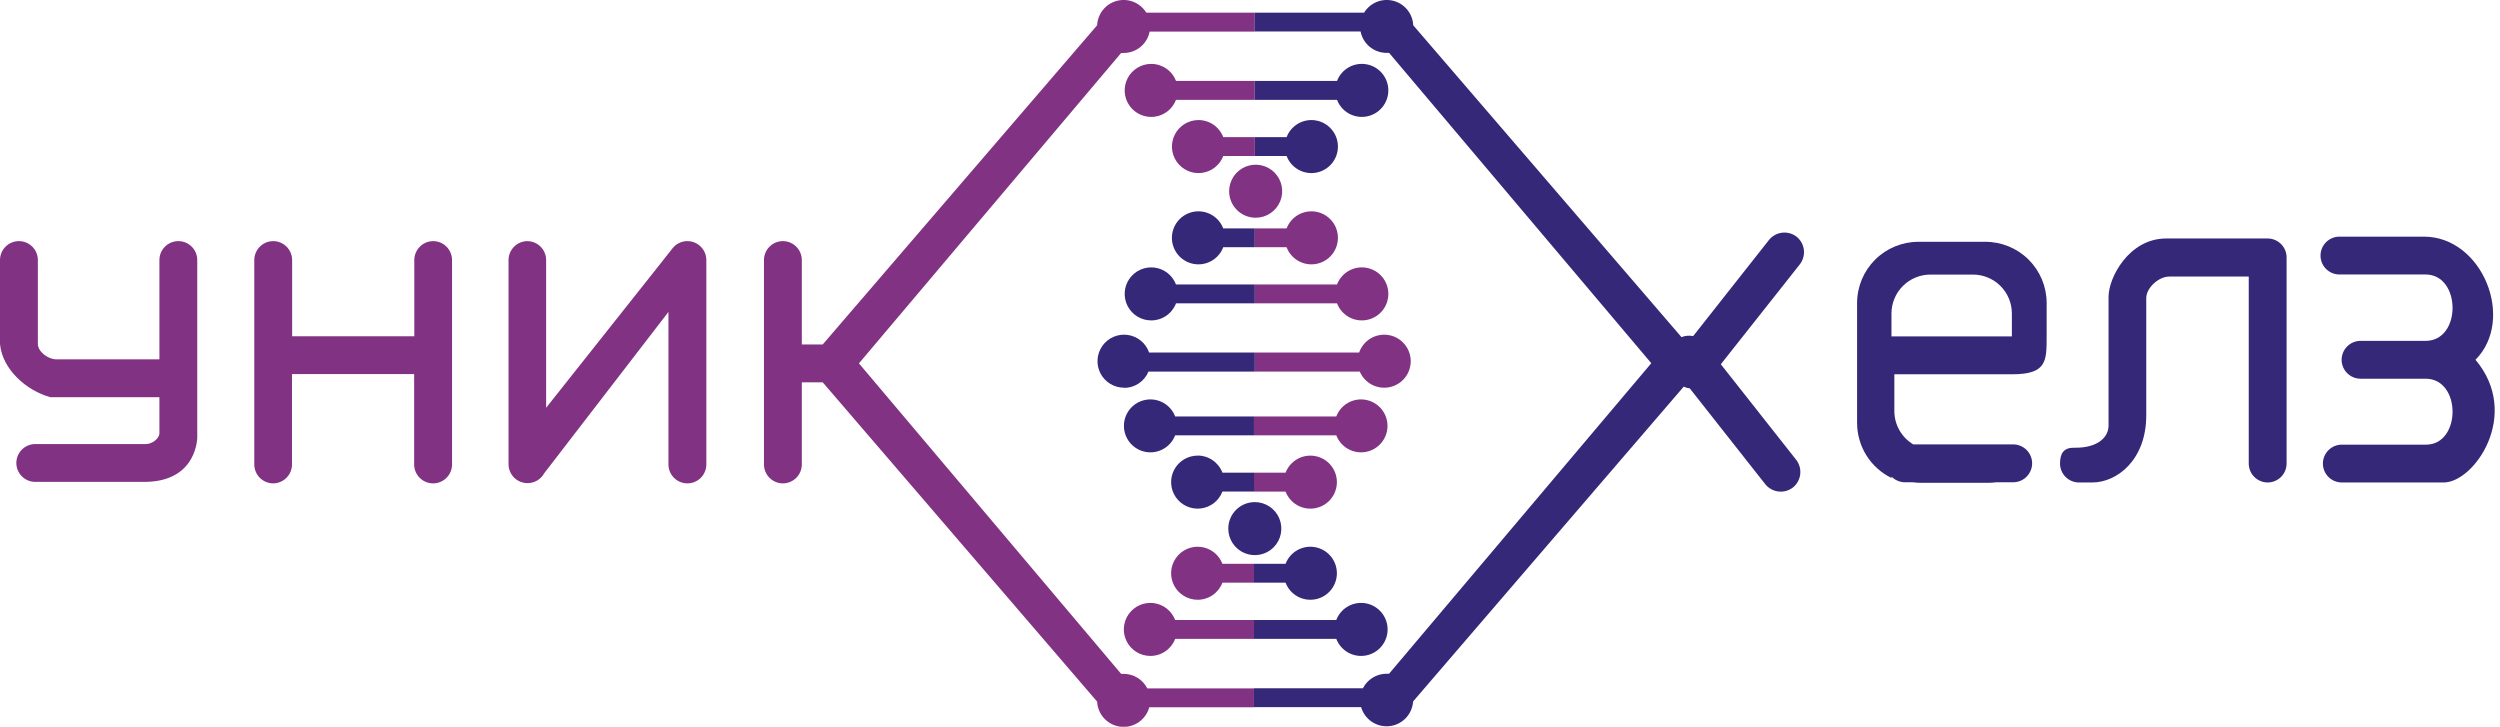<?xml version="1.0" encoding="UTF-8"?> <svg xmlns="http://www.w3.org/2000/svg" viewBox="0 0 344 100" fill="none"> <g clip-path="url(#clip0)"> <path fill-rule="evenodd" clip-rule="evenodd" d="M59.618 33.178C60.305 33.185 60.961 33.462 61.445 33.949C61.928 34.437 62.2 35.095 62.202 35.781V63.91C62.2 64.6 61.925 65.261 61.437 65.749C60.949 66.237 60.288 66.511 59.598 66.513V66.513C58.906 66.513 58.243 66.239 57.754 65.751C57.264 65.263 56.988 64.601 56.987 63.91V51.475H40.178V63.91C40.177 64.597 39.904 65.254 39.421 65.742C38.937 66.229 38.281 66.506 37.594 66.513V66.513C36.904 66.511 36.243 66.237 35.755 65.749C35.267 65.261 34.992 64.6 34.99 63.91V35.781C34.992 35.091 35.267 34.43 35.755 33.942C36.243 33.454 36.904 33.179 37.594 33.178V33.178C38.285 33.179 38.946 33.454 39.434 33.942C39.922 34.43 40.197 35.091 40.199 35.781V46.269H57.007V35.781C57.009 35.09 57.285 34.428 57.774 33.94C58.264 33.452 58.927 33.178 59.618 33.178V33.178Z" fill="#823282"></path> <path fill-rule="evenodd" clip-rule="evenodd" d="M72.545 33.178C73.235 33.18 73.896 33.454 74.384 33.942C74.872 34.43 75.147 35.091 75.149 35.781V56.108L90.488 36.765L92.538 34.169C92.782 33.858 93.094 33.608 93.449 33.436C93.804 33.264 94.194 33.176 94.589 33.178V33.178C95.279 33.18 95.941 33.454 96.428 33.942C96.916 34.43 97.192 35.091 97.193 35.781V63.91C97.192 64.6 96.916 65.261 96.428 65.749C95.941 66.237 95.279 66.512 94.589 66.513C93.898 66.513 93.234 66.239 92.745 65.751C92.256 65.263 91.98 64.601 91.978 63.91V42.921L74.889 65.113C74.663 65.528 74.329 65.874 73.923 66.115C73.516 66.355 73.052 66.481 72.579 66.479V66.479C71.889 66.477 71.227 66.203 70.739 65.715C70.251 65.227 69.976 64.566 69.975 63.876V35.781C69.976 35.097 70.247 34.441 70.727 33.954C71.208 33.467 71.861 33.188 72.545 33.178V33.178Z" fill="#823282"></path> <path fill-rule="evenodd" clip-rule="evenodd" d="M107.725 33.177C108.416 33.179 109.077 33.454 109.565 33.942C110.053 34.43 110.328 35.091 110.33 35.781V47.396H113.207L150.966 3.477C151.002 2.697 151.288 1.949 151.781 1.343C152.273 0.737 152.948 0.305 153.705 0.111C154.461 -0.083 155.26 -0.03 155.984 0.264C156.708 0.557 157.319 1.075 157.727 1.741H172.662V4.344H158.191C158.029 5.175 157.583 5.923 156.93 6.46C156.276 6.997 155.456 7.29 154.61 7.289H154.268L118.19 49.999L154.268 92.722C154.382 92.716 154.496 92.716 154.61 92.722C155.285 92.723 155.947 92.911 156.522 93.264C157.097 93.617 157.564 94.123 157.87 94.724H172.546V97.32H158.137C157.91 98.16 157.391 98.892 156.672 99.383C155.954 99.874 155.083 100.092 154.218 99.998C153.353 99.904 152.55 99.504 151.953 98.87C151.357 98.236 151.007 97.411 150.966 96.542L113.207 52.609H110.33V63.91C110.328 64.6 110.053 65.261 109.565 65.749C109.077 66.236 108.416 66.511 107.725 66.513C107.035 66.511 106.374 66.236 105.886 65.749C105.398 65.261 105.123 64.6 105.121 63.91V35.781C105.123 35.091 105.398 34.43 105.886 33.942C106.374 33.454 107.035 33.179 107.725 33.177V33.177Z" fill="#823282"></path> <path fill-rule="evenodd" clip-rule="evenodd" d="M246.704 67.08C246.138 67.517 245.423 67.714 244.712 67.63C244.001 67.546 243.352 67.186 242.904 66.629L232.514 53.442C232.225 53.41 231.943 53.329 231.68 53.203L194.441 96.521C194.386 97.379 194.03 98.189 193.436 98.81C192.842 99.431 192.048 99.823 191.193 99.916C190.339 100.009 189.479 99.798 188.765 99.319C188.051 98.841 187.529 98.126 187.291 97.3H172.547V94.704H187.537C187.843 94.102 188.31 93.597 188.885 93.243C189.46 92.89 190.122 92.703 190.797 92.702C190.911 92.695 191.025 92.695 191.139 92.702L227.217 49.978L191.139 7.275H190.797C189.951 7.277 189.131 6.984 188.477 6.446C187.824 5.909 187.378 5.161 187.216 4.331H172.663V1.741H187.701C188.109 1.075 188.719 0.557 189.443 0.264C190.167 -0.03 190.966 -0.083 191.723 0.111C192.48 0.305 193.154 0.737 193.647 1.343C194.14 1.949 194.425 2.697 194.461 3.477L231.372 46.391C231.881 46.183 232.441 46.133 232.979 46.248L243.41 33.02C243.858 32.463 244.507 32.103 245.218 32.019C245.928 31.935 246.644 32.132 247.21 32.569V32.569C247.768 33.017 248.127 33.666 248.212 34.377C248.296 35.087 248.098 35.802 247.661 36.368L236.786 50.122L247.162 63.281C247.599 63.848 247.795 64.564 247.709 65.274C247.624 65.984 247.263 66.633 246.704 67.08Z" fill="#352879"></path> <path fill-rule="evenodd" clip-rule="evenodd" d="M263.273 61.148H277.012C277.703 61.15 278.365 61.424 278.854 61.912C279.343 62.4 279.62 63.061 279.623 63.751V63.751C279.621 64.443 279.346 65.106 278.856 65.595C278.367 66.084 277.704 66.359 277.012 66.361H274.695C274.321 66.41 273.944 66.436 273.567 66.436H264.332C263.953 66.435 263.574 66.41 263.198 66.361H262.145C261.798 66.362 261.455 66.294 261.135 66.162C260.814 66.029 260.524 65.835 260.279 65.589V65.774C258.86 65.084 257.664 64.01 256.825 62.674C255.987 61.338 255.54 59.794 255.535 58.217V41.675C255.542 39.448 256.431 37.313 258.008 35.739C259.585 34.164 261.721 33.277 263.95 33.272H273.184C275.417 33.27 277.56 34.154 279.141 35.729C280.722 37.305 281.614 39.444 281.619 41.675V46.294C281.619 49.71 281.619 51.501 276.875 51.501H260.662V56.57C260.664 57.495 260.906 58.403 261.364 59.206C261.821 60.01 262.479 60.681 263.273 61.155V61.148ZM276.834 46.287V43.124C276.831 41.708 276.266 40.351 275.265 39.35C274.263 38.349 272.906 37.785 271.489 37.781H265.617C264.2 37.785 262.842 38.348 261.839 39.349C260.837 40.35 260.271 41.707 260.265 43.124V46.287H276.834Z" fill="#352879"></path> <path fill-rule="evenodd" clip-rule="evenodd" d="M6.945 54.659H21.935V59.592C21.935 60.385 20.882 61.102 20.089 61.102H4.853C4.162 61.102 3.5 61.376 3.012 61.864C2.523 62.353 2.249 63.015 2.249 63.705C2.249 64.396 2.523 65.058 3.012 65.546C3.5 66.034 4.162 66.308 4.853 66.308H20.062C27.383 66.185 27.143 59.811 27.143 60.118V35.781C27.143 35.09 26.869 34.428 26.381 33.94C25.892 33.452 25.23 33.178 24.539 33.178C23.849 33.178 23.186 33.452 22.698 33.94C22.209 34.428 21.935 35.09 21.935 35.781V49.446H7.758C6.651 49.446 5.209 48.421 5.209 47.314V35.781C5.209 35.09 4.934 34.428 4.446 33.94C3.957 33.452 3.295 33.178 2.604 33.178C1.914 33.178 1.251 33.452 0.763 33.94C0.274 34.428 0 35.09 0 35.781L0 47.341C0.328 50.812 3.589 53.737 6.945 54.659Z" fill="#823282"></path> <path fill-rule="evenodd" clip-rule="evenodd" d="M283.459 63.786C283.459 62.351 283.992 61.579 285.421 61.606C288.627 61.668 290.137 60.165 290.137 58.573V40.808C290.137 38.253 292.912 32.815 298.073 32.815H312.031C312.721 32.816 313.383 33.091 313.871 33.579C314.359 34.067 314.634 34.728 314.635 35.418V35.418V63.786C314.634 64.476 314.359 65.137 313.871 65.625C313.383 66.112 312.721 66.387 312.031 66.389V66.389C311.341 66.387 310.68 66.112 310.192 65.625C309.703 65.137 309.429 64.476 309.427 63.786V38.055H298.49C297.048 38.055 295.325 39.585 295.325 41.027V57.152C295.325 63.301 291.286 66.389 287.895 66.389H286.063C285.373 66.387 284.712 66.112 284.224 65.625C283.736 65.137 283.461 64.476 283.459 63.786V63.786Z" fill="#352879"></path> <path fill-rule="evenodd" clip-rule="evenodd" d="M333.828 61.184C338.674 61.184 338.722 52.11 333.76 52.11H324.812C324.121 52.11 323.459 51.836 322.971 51.348C322.482 50.859 322.208 50.197 322.208 49.507C322.208 48.817 322.482 48.154 322.971 47.666C323.459 47.178 324.121 46.904 324.812 46.904H333.76C338.756 46.904 338.667 37.769 333.76 37.769H321.907C321.565 37.769 321.226 37.702 320.91 37.571C320.594 37.44 320.307 37.248 320.066 37.006C319.824 36.765 319.632 36.478 319.501 36.162C319.37 35.846 319.303 35.508 319.303 35.166C319.303 34.824 319.37 34.485 319.501 34.169C319.632 33.854 319.824 33.567 320.066 33.325C320.307 33.083 320.594 32.892 320.91 32.761C321.226 32.63 321.565 32.562 321.907 32.562H333.527C341.593 32.562 346.152 43.938 340.629 49.507C346.959 57.023 340.472 66.39 336.248 66.39H322.235C321.544 66.39 320.882 66.116 320.394 65.628C319.905 65.139 319.631 64.477 319.631 63.787C319.631 63.096 319.905 62.434 320.394 61.946C320.882 61.458 321.544 61.184 322.235 61.184H333.828Z" fill="#352879"></path> <path fill-rule="evenodd" clip-rule="evenodd" d="M183.975 11.136H172.662V13.739H183.975C184.279 14.536 184.853 15.201 185.597 15.619C186.341 16.036 187.208 16.18 188.047 16.026C188.886 15.871 189.644 15.427 190.19 14.772C190.736 14.116 191.035 13.29 191.035 12.438C191.035 11.585 190.736 10.759 190.19 10.103C189.644 9.448 188.886 9.004 188.047 8.85C187.208 8.695 186.341 8.839 185.597 9.257C184.853 9.674 184.279 10.339 183.975 11.136V11.136Z" fill="#352879"></path> <path fill-rule="evenodd" clip-rule="evenodd" d="M177.037 18.87H172.662V21.466H177.037C177.34 22.264 177.914 22.929 178.658 23.348C179.402 23.766 180.269 23.911 181.108 23.756C181.948 23.602 182.706 23.159 183.253 22.503C183.799 21.847 184.098 21.021 184.098 20.168C184.098 19.315 183.799 18.489 183.253 17.833C182.706 17.178 181.948 16.734 181.108 16.58C180.269 16.425 179.402 16.57 178.658 16.988C177.914 17.407 177.34 18.073 177.037 18.87V18.87Z" fill="#352879"></path> <path fill-rule="evenodd" clip-rule="evenodd" d="M158.404 8.793C159.144 8.792 159.867 9.016 160.477 9.434C161.088 9.852 161.557 10.446 161.822 11.136H172.663V13.74H161.815C161.579 14.361 161.177 14.906 160.653 15.316C160.129 15.725 159.503 15.984 158.842 16.064C158.182 16.143 157.512 16.041 156.906 15.768C156.299 15.495 155.779 15.062 155.401 14.515C155.023 13.968 154.801 13.328 154.761 12.664C154.72 12 154.862 11.338 155.17 10.749C155.479 10.16 155.943 9.667 156.511 9.322C157.08 8.977 157.732 8.794 158.398 8.793H158.404Z" fill="#823282"></path> <path fill-rule="evenodd" clip-rule="evenodd" d="M164.903 16.52C165.644 16.518 166.368 16.742 166.979 17.162C167.589 17.582 168.057 18.178 168.321 18.87H172.668V21.466H168.321C168.084 22.088 167.682 22.633 167.158 23.042C166.634 23.452 166.008 23.71 165.348 23.79C164.688 23.87 164.018 23.768 163.411 23.495C162.805 23.222 162.284 22.788 161.906 22.241C161.528 21.694 161.307 21.054 161.267 20.391C161.226 19.727 161.368 19.065 161.676 18.476C161.985 17.887 162.448 17.393 163.017 17.048C163.586 16.704 164.238 16.521 164.903 16.52Z" fill="#823282"></path> <path fill-rule="evenodd" clip-rule="evenodd" d="M187.112 51.134H172.662V48.511H187.016C187.295 47.704 187.847 47.021 188.578 46.579C189.308 46.138 190.17 45.966 191.014 46.094C191.858 46.222 192.63 46.641 193.196 47.279C193.763 47.917 194.088 48.733 194.115 49.586C194.142 50.439 193.869 51.274 193.344 51.946C192.819 52.619 192.074 53.086 191.24 53.267C190.406 53.448 189.535 53.331 188.778 52.936C188.022 52.541 187.427 51.894 187.098 51.107L187.112 51.134Z" fill="#823282"></path> <path fill-rule="evenodd" clip-rule="evenodd" d="M183.975 41.738H172.662V39.141H183.975C184.278 38.344 184.852 37.678 185.596 37.26C186.34 36.842 187.207 36.697 188.046 36.851C188.886 37.005 189.644 37.449 190.191 38.105C190.737 38.76 191.036 39.586 191.036 40.44C191.036 41.293 190.737 42.119 190.191 42.775C189.644 43.43 188.886 43.874 188.046 44.028C187.207 44.182 186.34 44.038 185.596 43.619C184.852 43.201 184.278 42.535 183.975 41.738V41.738Z" fill="#823282"></path> <path fill-rule="evenodd" clip-rule="evenodd" d="M168.315 34.011H172.663V31.428H168.315C168.012 30.631 167.438 29.965 166.694 29.547C165.95 29.129 165.083 28.984 164.244 29.138C163.404 29.293 162.646 29.736 162.099 30.392C161.553 31.047 161.254 31.873 161.254 32.727C161.254 33.58 161.553 34.406 162.099 35.062C162.646 35.717 163.404 36.161 164.244 36.315C165.083 36.469 165.95 36.325 166.694 35.906C167.438 35.488 168.012 34.822 168.315 34.025V34.011Z" fill="#352879"></path> <path fill-rule="evenodd" clip-rule="evenodd" d="M177.037 34.011H172.662V31.428H177.037C177.34 30.631 177.914 29.965 178.658 29.547C179.402 29.129 180.269 28.984 181.108 29.138C181.948 29.293 182.706 29.736 183.253 30.392C183.799 31.047 184.098 31.873 184.098 32.727C184.098 33.58 183.799 34.406 183.253 35.062C182.706 35.717 181.948 36.161 181.108 36.315C180.269 36.469 179.402 36.325 178.658 35.906C177.914 35.488 177.34 34.822 177.037 34.025V34.011Z" fill="#823282"></path> <path fill-rule="evenodd" clip-rule="evenodd" d="M158.404 44.088C159.145 44.089 159.869 43.865 160.48 43.445C161.09 43.026 161.558 42.43 161.822 41.738H172.663V39.141H161.815C161.579 38.52 161.177 37.975 160.653 37.566C160.129 37.156 159.503 36.897 158.842 36.817C158.182 36.738 157.512 36.84 156.906 37.113C156.299 37.386 155.779 37.819 155.401 38.366C155.023 38.913 154.801 39.553 154.761 40.217C154.72 40.881 154.862 41.543 155.17 42.132C155.479 42.721 155.943 43.215 156.511 43.559C157.08 43.904 157.732 44.087 158.398 44.088H158.404Z" fill="#352879"></path> <path fill-rule="evenodd" clip-rule="evenodd" d="M172.779 29.959C173.501 29.959 174.207 29.745 174.807 29.344C175.407 28.943 175.875 28.374 176.151 27.707C176.428 27.04 176.5 26.307 176.359 25.599C176.218 24.891 175.871 24.241 175.36 23.731C174.85 23.221 174.199 22.873 173.491 22.732C172.783 22.591 172.049 22.664 171.382 22.94C170.715 23.216 170.145 23.684 169.744 24.284C169.343 24.884 169.129 25.589 169.129 26.311C169.129 27.278 169.513 28.206 170.198 28.891C170.883 29.575 171.811 29.959 172.779 29.959V29.959Z" fill="#823282"></path> <path fill-rule="evenodd" clip-rule="evenodd" d="M154.665 53.375C155.384 53.376 156.088 53.163 156.686 52.765C157.285 52.366 157.752 51.798 158.028 51.134H172.662V48.51H158.117C157.898 47.876 157.508 47.313 156.99 46.886C156.472 46.458 155.846 46.182 155.18 46.087C154.515 45.992 153.837 46.083 153.22 46.349C152.603 46.615 152.072 47.046 151.684 47.595C151.297 48.143 151.068 48.788 151.024 49.458C150.979 50.128 151.121 50.797 151.432 51.392C151.744 51.987 152.214 52.484 152.79 52.829C153.367 53.175 154.027 53.354 154.699 53.348L154.665 53.375Z" fill="#352879"></path> <path fill-rule="evenodd" clip-rule="evenodd" d="M183.873 87.906H172.547V85.309H183.873C184.177 84.512 184.75 83.846 185.494 83.428C186.238 83.01 187.105 82.865 187.945 83.019C188.784 83.174 189.543 83.617 190.089 84.273C190.635 84.928 190.935 85.754 190.935 86.608C190.935 87.461 190.635 88.287 190.089 88.942C189.543 89.598 188.784 90.041 187.945 90.196C187.105 90.35 186.238 90.206 185.494 89.787C184.75 89.369 184.177 88.703 183.873 87.906V87.906Z" fill="#352879"></path> <path fill-rule="evenodd" clip-rule="evenodd" d="M176.894 80.177H172.547V77.581H176.894C177.198 76.784 177.772 76.118 178.515 75.699C179.259 75.281 180.126 75.136 180.966 75.291C181.805 75.445 182.564 75.888 183.11 76.544C183.656 77.2 183.956 78.026 183.956 78.879C183.956 79.732 183.656 80.558 183.11 81.214C182.564 81.87 181.805 82.313 180.966 82.467C180.126 82.622 179.259 82.477 178.515 82.059C177.772 81.64 177.198 80.975 176.894 80.177V80.177Z" fill="#352879"></path> <path fill-rule="evenodd" clip-rule="evenodd" d="M158.289 90.256C159.03 90.257 159.754 90.033 160.365 89.613C160.975 89.194 161.443 88.598 161.707 87.906H172.555V85.309H161.7C161.463 84.688 161.061 84.143 160.537 83.733C160.013 83.324 159.387 83.065 158.727 82.985C158.066 82.906 157.397 83.008 156.79 83.281C156.184 83.554 155.663 83.987 155.285 84.534C154.907 85.081 154.686 85.721 154.645 86.385C154.605 87.049 154.747 87.711 155.055 88.3C155.364 88.889 155.827 89.382 156.396 89.727C156.965 90.072 157.617 90.255 158.282 90.256H158.289Z" fill="#823282"></path> <path fill-rule="evenodd" clip-rule="evenodd" d="M164.788 82.528C165.529 82.529 166.253 82.305 166.864 81.885C167.474 81.465 167.942 80.869 168.206 80.177H172.553V77.581H168.206C167.969 76.959 167.567 76.415 167.043 76.005C166.519 75.595 165.893 75.337 165.233 75.257C164.572 75.177 163.903 75.279 163.296 75.552C162.69 75.825 162.169 76.259 161.791 76.806C161.413 77.353 161.192 77.993 161.151 78.656C161.111 79.32 161.252 79.982 161.561 80.571C161.869 81.16 162.333 81.654 162.902 81.999C163.471 82.344 164.123 82.526 164.788 82.528V82.528Z" fill="#823282"></path> <path fill-rule="evenodd" clip-rule="evenodd" d="M161.7 57.303H172.547V59.899H161.7C161.396 60.694 160.823 61.358 160.081 61.775C159.338 62.193 158.473 62.336 157.635 62.182C156.798 62.028 156.041 61.585 155.496 60.931C154.951 60.276 154.652 59.452 154.652 58.601C154.652 57.749 154.951 56.925 155.496 56.271C156.041 55.616 156.798 55.174 157.635 55.019C158.473 54.865 159.338 55.009 160.081 55.426C160.823 55.843 161.396 56.507 161.7 57.303V57.303Z" fill="#352879"></path> <path fill-rule="evenodd" clip-rule="evenodd" d="M183.873 57.303H172.547V59.899H183.873C184.177 60.694 184.75 61.358 185.492 61.775C186.235 62.193 187.1 62.336 187.937 62.182C188.775 62.028 189.532 61.585 190.077 60.931C190.622 60.276 190.92 59.452 190.92 58.601C190.92 57.749 190.622 56.925 190.077 56.271C189.532 55.616 188.775 55.174 187.937 55.019C187.1 54.865 186.235 55.009 185.492 55.426C184.75 55.843 184.177 56.507 183.873 57.303V57.303Z" fill="#823282"></path> <path fill-rule="evenodd" clip-rule="evenodd" d="M176.894 65.037H172.547V67.64H176.894C177.198 68.437 177.772 69.103 178.515 69.522C179.259 69.94 180.126 70.085 180.966 69.93C181.805 69.776 182.564 69.332 183.11 68.677C183.656 68.021 183.956 67.195 183.956 66.342C183.956 65.489 183.656 64.662 183.11 64.007C182.564 63.351 181.805 62.908 180.966 62.754C180.126 62.599 179.259 62.744 178.515 63.162C177.772 63.581 177.198 64.246 176.894 65.044V65.037Z" fill="#823282"></path> <path fill-rule="evenodd" clip-rule="evenodd" d="M164.788 62.686C165.529 62.684 166.253 62.908 166.864 63.328C167.474 63.748 167.942 64.344 168.206 65.036H172.553V67.639H168.206C167.969 68.26 167.567 68.805 167.043 69.215C166.519 69.625 165.893 69.883 165.233 69.963C164.572 70.043 163.903 69.941 163.296 69.668C162.69 69.395 162.169 68.961 161.791 68.414C161.413 67.867 161.192 67.227 161.151 66.564C161.111 65.9 161.252 65.238 161.561 64.649C161.869 64.059 162.333 63.566 162.902 63.221C163.471 62.876 164.123 62.694 164.788 62.692V62.686Z" fill="#352879"></path> <path fill-rule="evenodd" clip-rule="evenodd" d="M172.662 69.09C173.384 69.09 174.09 69.304 174.69 69.705C175.291 70.106 175.759 70.677 176.035 71.344C176.311 72.011 176.383 72.745 176.241 73.453C176.1 74.161 175.752 74.811 175.24 75.321C174.729 75.831 174.078 76.178 173.37 76.318C172.661 76.458 171.927 76.384 171.26 76.107C170.593 75.83 170.024 75.361 169.624 74.76C169.223 74.159 169.01 73.453 169.012 72.731C169.012 72.253 169.106 71.779 169.29 71.336C169.473 70.894 169.742 70.492 170.081 70.154C170.42 69.816 170.823 69.548 171.266 69.365C171.708 69.183 172.183 69.089 172.662 69.09V69.09Z" fill="#352879"></path> </g> <defs> <clipPath id="clip0"> <rect width="343.289" height="100" fill="white"></rect> </clipPath> </defs> </svg> 